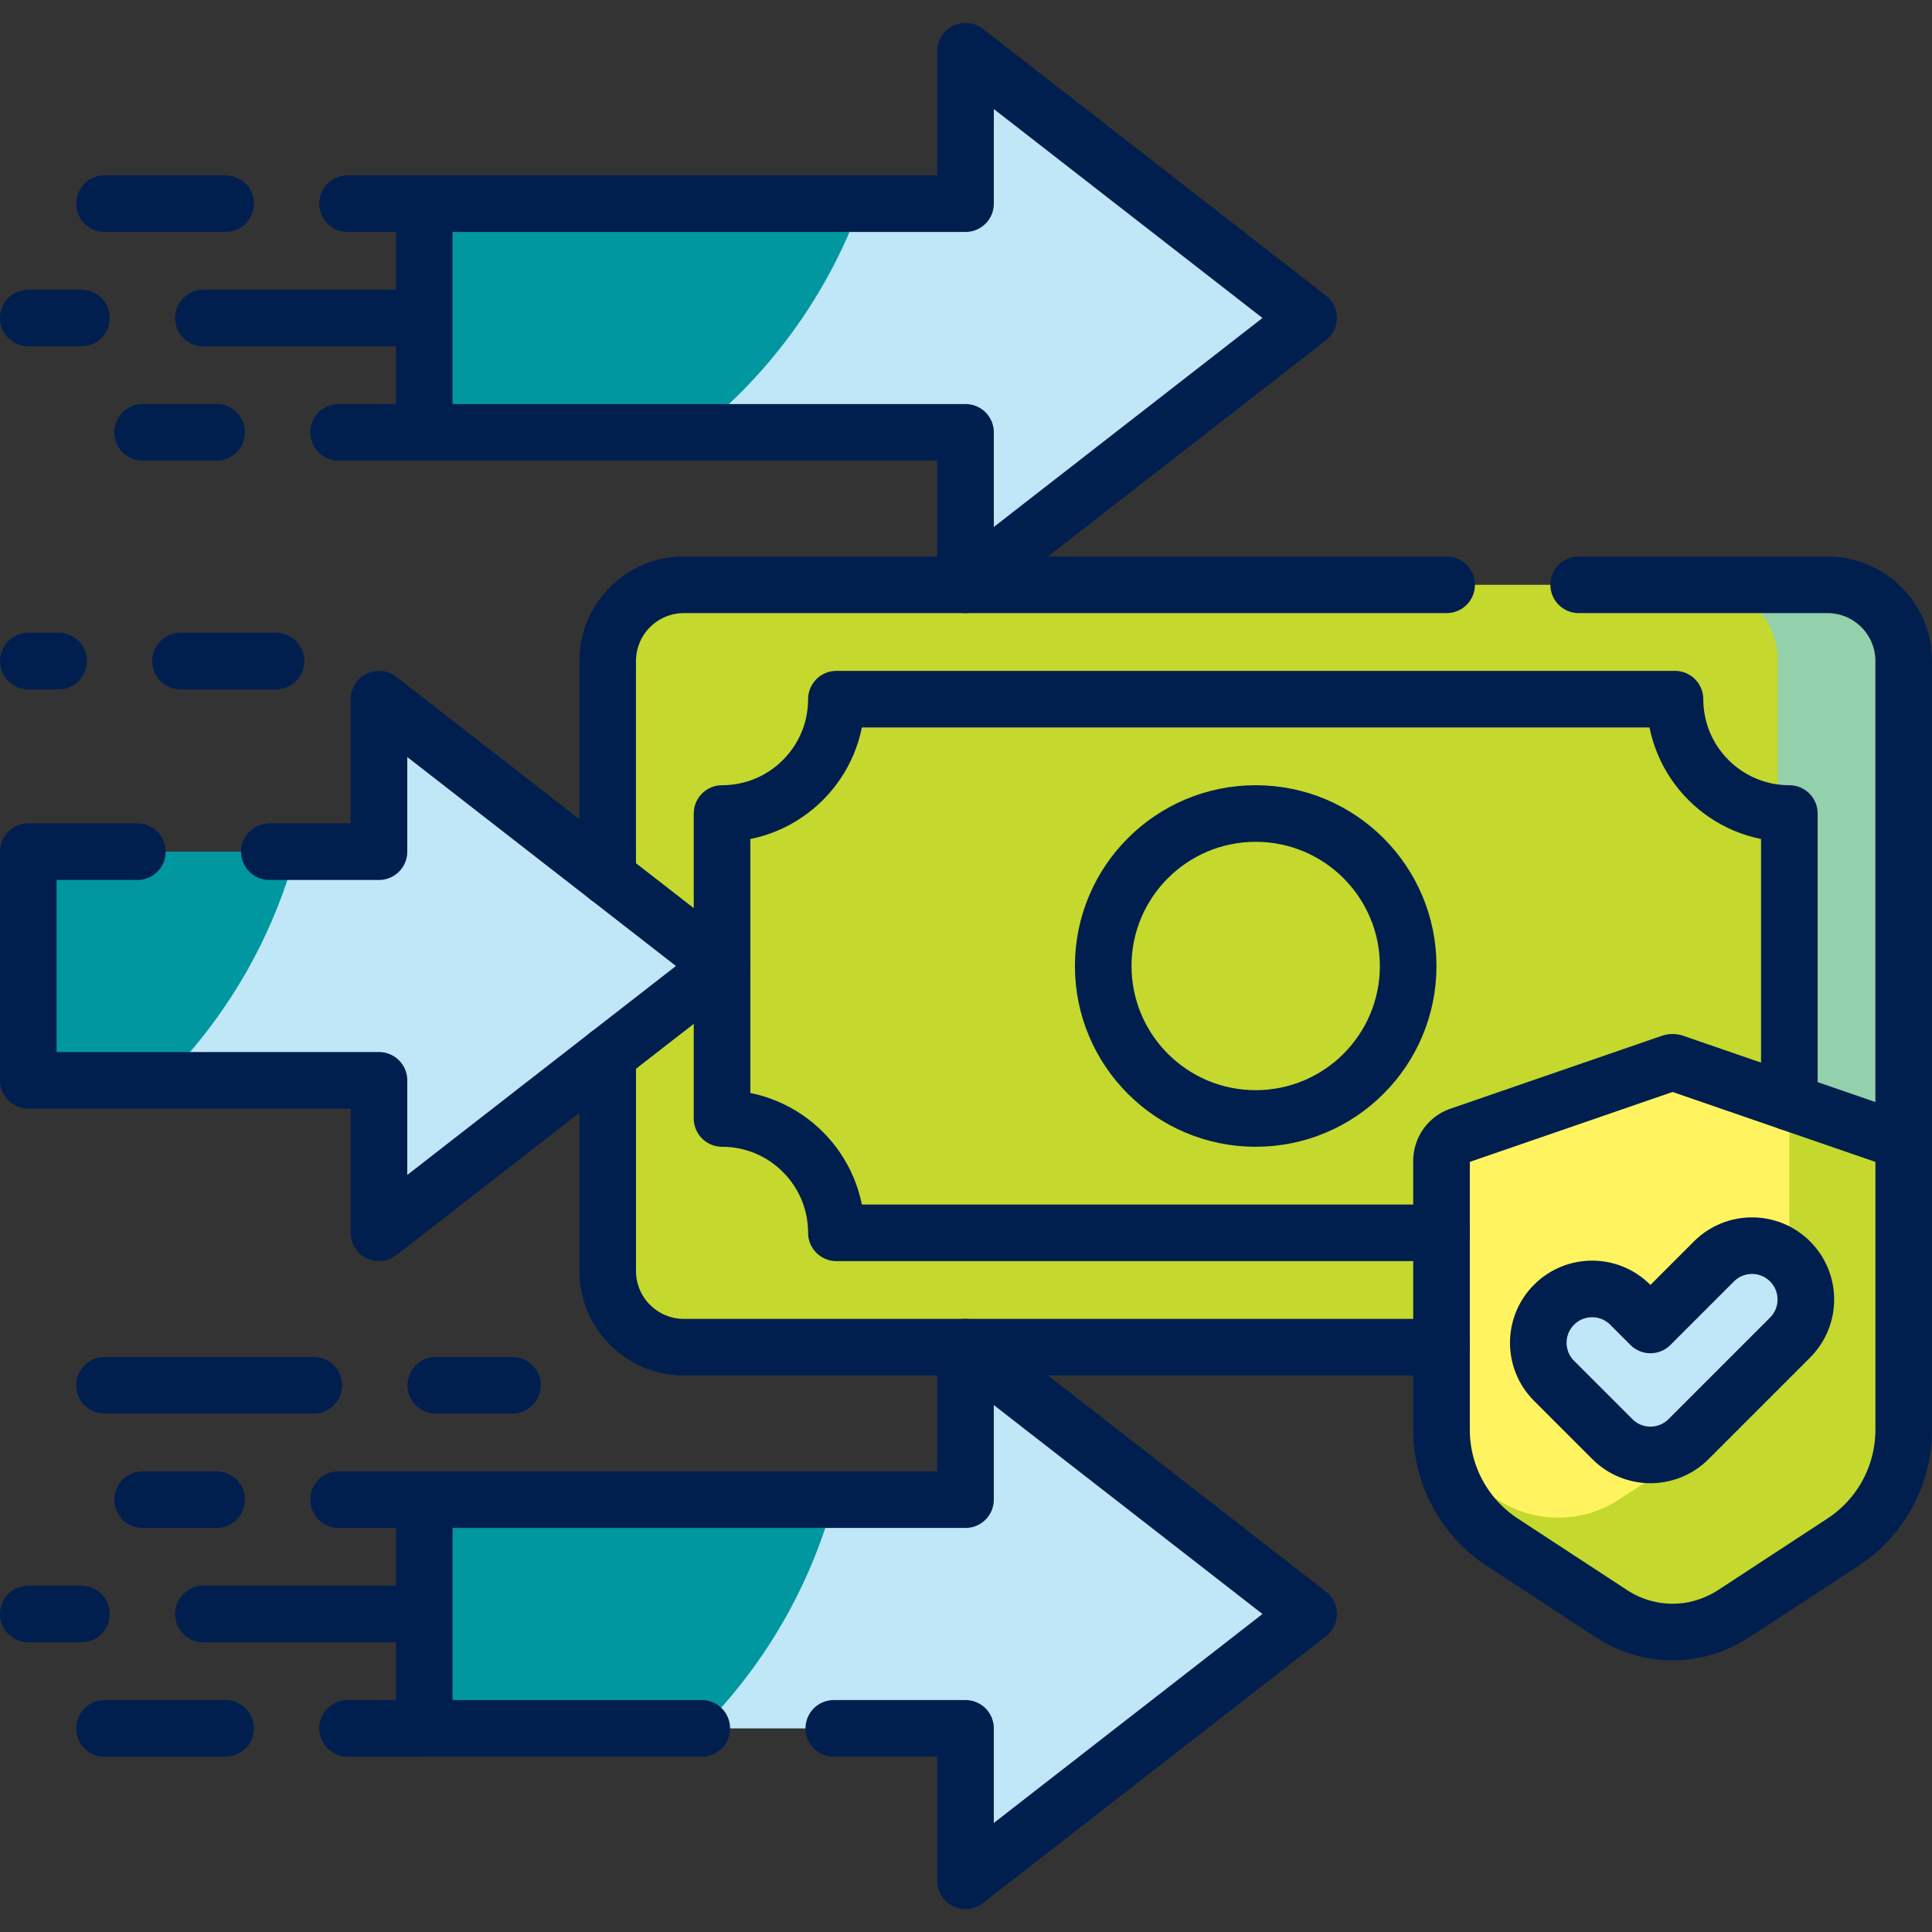 <svg xmlns="http://www.w3.org/2000/svg" xmlns:xlink="http://www.w3.org/1999/xlink" width="512" height="512" x="0" y="0" viewBox="0 0 512 512" style="enable-background:new 0 0 512 512" xml:space="preserve" class=""><rect x="0" y="0" width="512" height="512" fill="#333333" stroke="none"/><g><path d="M484.297 357.016H181.248c-11.158 0-20.203-9.045-20.203-20.203V175.186c0-11.158 9.045-20.203 20.203-20.203h303.049c11.158 0 20.203 9.045 20.203 20.203v161.626c0 11.158-9.045 20.204-20.203 20.204z" style="" fill="#c4d82e" data-original="#a2e62e" opacity="1"></path><path d="M484.297 154.983h-33.335c11.158 0 20.203 9.045 20.203 20.203v161.626c0 11.158-9.045 20.203-20.203 20.203h33.335c11.158 0 20.203-9.045 20.203-20.203V175.186c0-11.157-9.045-20.203-20.203-20.203z" style="" fill="#93d0ac" data-original="#8bc727" class="" opacity="1"></path><path d="m191.35 255.999-90.915-70.711v40.407H7.5v60.609h92.935v40.407z" style="" fill="#0097a0" data-original="#62dbfb" class="" opacity="1"></path><path d="m191.35 255.999-90.915-70.711v40.406H78.428c-6.278 23.237-18.519 44.023-34.99 60.61h56.997v40.406l90.915-70.711z" style="" fill="#bfe7f7" data-original="#01d0fb" class="" opacity="1"></path><path d="m346.787 84.272-90.915-70.711v40.406H112.429v60.61h143.443v40.406z" style="" fill="#0097a0" data-original="#62dbfb" class="" opacity="1"></path><path d="m346.787 84.272-90.915-70.711v40.406h-27.774c-8.69 24.058-23.934 44.978-43.577 60.61h71.351v40.406l90.915-70.711z" style="" fill="#bfe7f7" data-original="#01d0fb" class="" opacity="1"></path><path d="m346.787 427.727-90.915 70.712v-40.407H112.429v-60.61h143.443v-40.406z" style="" fill="#0097a0" data-original="#62dbfb" class="" opacity="1"></path><path d="m346.787 427.727-90.915-70.711v40.406h-34.91c-6.278 23.237-18.519 44.023-34.99 60.61h69.9v40.406l90.915-70.711z" style="" fill="#bfe7f7" data-original="#01d0fb" class="" opacity="1"></path><path d="M447.146 432.245c-7.09.925-14.131-.704-20.016-4.557l-29.005-18.985a35.603 35.603 0 0 1-16.105-29.79v-71.268a7.12 7.12 0 0 1 4.8-6.732l55.977-19.302a1.435 1.435 0 0 1 .929 0l55.976 19.302a7.121 7.121 0 0 1 4.8 6.732v71.268a35.605 35.605 0 0 1-16.106 29.791l-28.66 18.76c-3.802 2.487-8.087 4.194-12.59 4.781z" style="" fill="#fff45f" data-original="#ffe177" class="" opacity="1"></path><path d="m499.7 300.913-25.505-8.795v56.49a35.605 35.605 0 0 1-16.106 29.791l-28.66 18.76c-3.8 2.487-8.085 4.194-12.588 4.782-7.09.925-14.131-.704-20.016-4.557l-13.452-8.805a35.587 35.587 0 0 0 14.752 20.125l29.005 18.985c5.886 3.853 12.926 5.481 20.016 4.557 4.503-.588 8.788-2.295 12.588-4.782l28.66-18.76a35.605 35.605 0 0 0 16.106-29.791v-71.268a7.122 7.122 0 0 0-4.8-6.732z" style="" fill="#c4d82e" data-original="#ffc344" class="" opacity="1"></path><path d="m437.382 351.124-5.363-5.363c-5.572-5.572-14.605-5.572-20.177 0-5.572 5.572-5.572 14.605 0 20.177l15.451 15.451c5.572 5.572 14.605 5.572 20.177 0l26.918-26.918c5.572-5.572 5.572-14.605 0-20.177-5.572-5.572-14.605-5.572-20.177 0l-16.829 16.83z" style="" fill="#bfe7f7" data-original="#f2fbff" class="" opacity="1"></path><path d="M418.37 154.98h65.93c11.16 0 20.2 9.04 20.2 20.21v132.46M161.04 232.43v-57.24c0-11.17 9.05-20.21 20.21-20.21h202.12M161.045 279.567v57.246c0 11.162 9.041 20.203 20.203 20.203h200.77" style="stroke-width:15;stroke-linecap:round;stroke-linejoin:round;stroke-miterlimit:10;" fill="none" stroke="#001f4e" stroke-width="15" stroke-linecap="round" stroke-linejoin="round" stroke-miterlimit="10" data-original="#000000" opacity="1"></path><path d="M382.018 326.711H221.654c0-16.738-13.566-30.305-30.305-30.305v-80.813c16.738 0 30.305-13.566 30.305-30.305H443.89c0 16.738 13.566 30.305 30.305 30.305v76.52" style="stroke-width:15;stroke-linecap:round;stroke-linejoin:round;stroke-miterlimit:10;" fill="none" stroke="#001f4e" stroke-width="15" stroke-linecap="round" stroke-linejoin="round" stroke-miterlimit="10" data-original="#000000" opacity="1"></path><circle cx="332.772" cy="255.999" r="40.407" style="stroke-width:15;stroke-linecap:round;stroke-linejoin:round;stroke-miterlimit:10;" fill="none" stroke="#001f4e" stroke-width="15" stroke-linecap="round" stroke-linejoin="round" stroke-miterlimit="10" data-original="#000000" opacity="1"></circle><path d="M71.39 225.699h29.04V185.29l90.92 70.709-90.92 70.711v-40.411H7.5v-60.6h28.91M346.787 84.272l-90.915-70.711v40.406H112.429v60.61h143.443v40.406zM220.97 458.03h34.9v40.41l90.92-70.711-90.92-70.709v40.399H112.43v60.611h73.54M112.426 53.967H92.111M59.786 53.967H27.703M112.426 114.577H89.727M57.402 114.577H37.805M21.572 84.272H7.5M112.426 84.272H53.897M115.486 367.117h20.315M27.703 367.117h55.458M15.511 175.186H7.5M73.161 175.186H47.836M92.111 458.032h20.315M27.703 458.032h32.083M89.727 397.422h22.699M37.805 397.422h19.597M7.5 427.727h14.072M53.897 427.727h58.529M447.146 432.245c-7.09.925-14.131-.704-20.016-4.557l-29.005-18.985a35.603 35.603 0 0 1-16.105-29.79v-71.268a7.12 7.12 0 0 1 4.8-6.732l55.977-19.302a1.435 1.435 0 0 1 .929 0l55.976 19.302a7.121 7.121 0 0 1 4.8 6.732v71.268a35.605 35.605 0 0 1-16.106 29.791l-28.66 18.76c-3.802 2.487-8.087 4.194-12.59 4.781z" style="stroke-width:15;stroke-linecap:round;stroke-linejoin:round;stroke-miterlimit:10;" fill="none" stroke="#001f4e" stroke-width="15" stroke-linecap="round" stroke-linejoin="round" stroke-miterlimit="10" data-original="#000000" opacity="1"></path><path d="m437.382 351.124-5.363-5.363c-5.572-5.572-14.605-5.572-20.177 0v0c-5.572 5.572-5.572 14.605 0 20.177l15.451 15.451c5.572 5.572 14.605 5.572 20.177 0l26.918-26.918c5.572-5.572 5.572-14.605 0-20.177h0c-5.572-5.572-14.605-5.572-20.177 0l-16.829 16.83z" style="stroke-width:15;stroke-linecap:round;stroke-linejoin:round;stroke-miterlimit:10;" fill="none" stroke="#001f4e" stroke-width="15" stroke-linecap="round" stroke-linejoin="round" stroke-miterlimit="10" data-original="#000000" opacity="1"></path></g></svg>